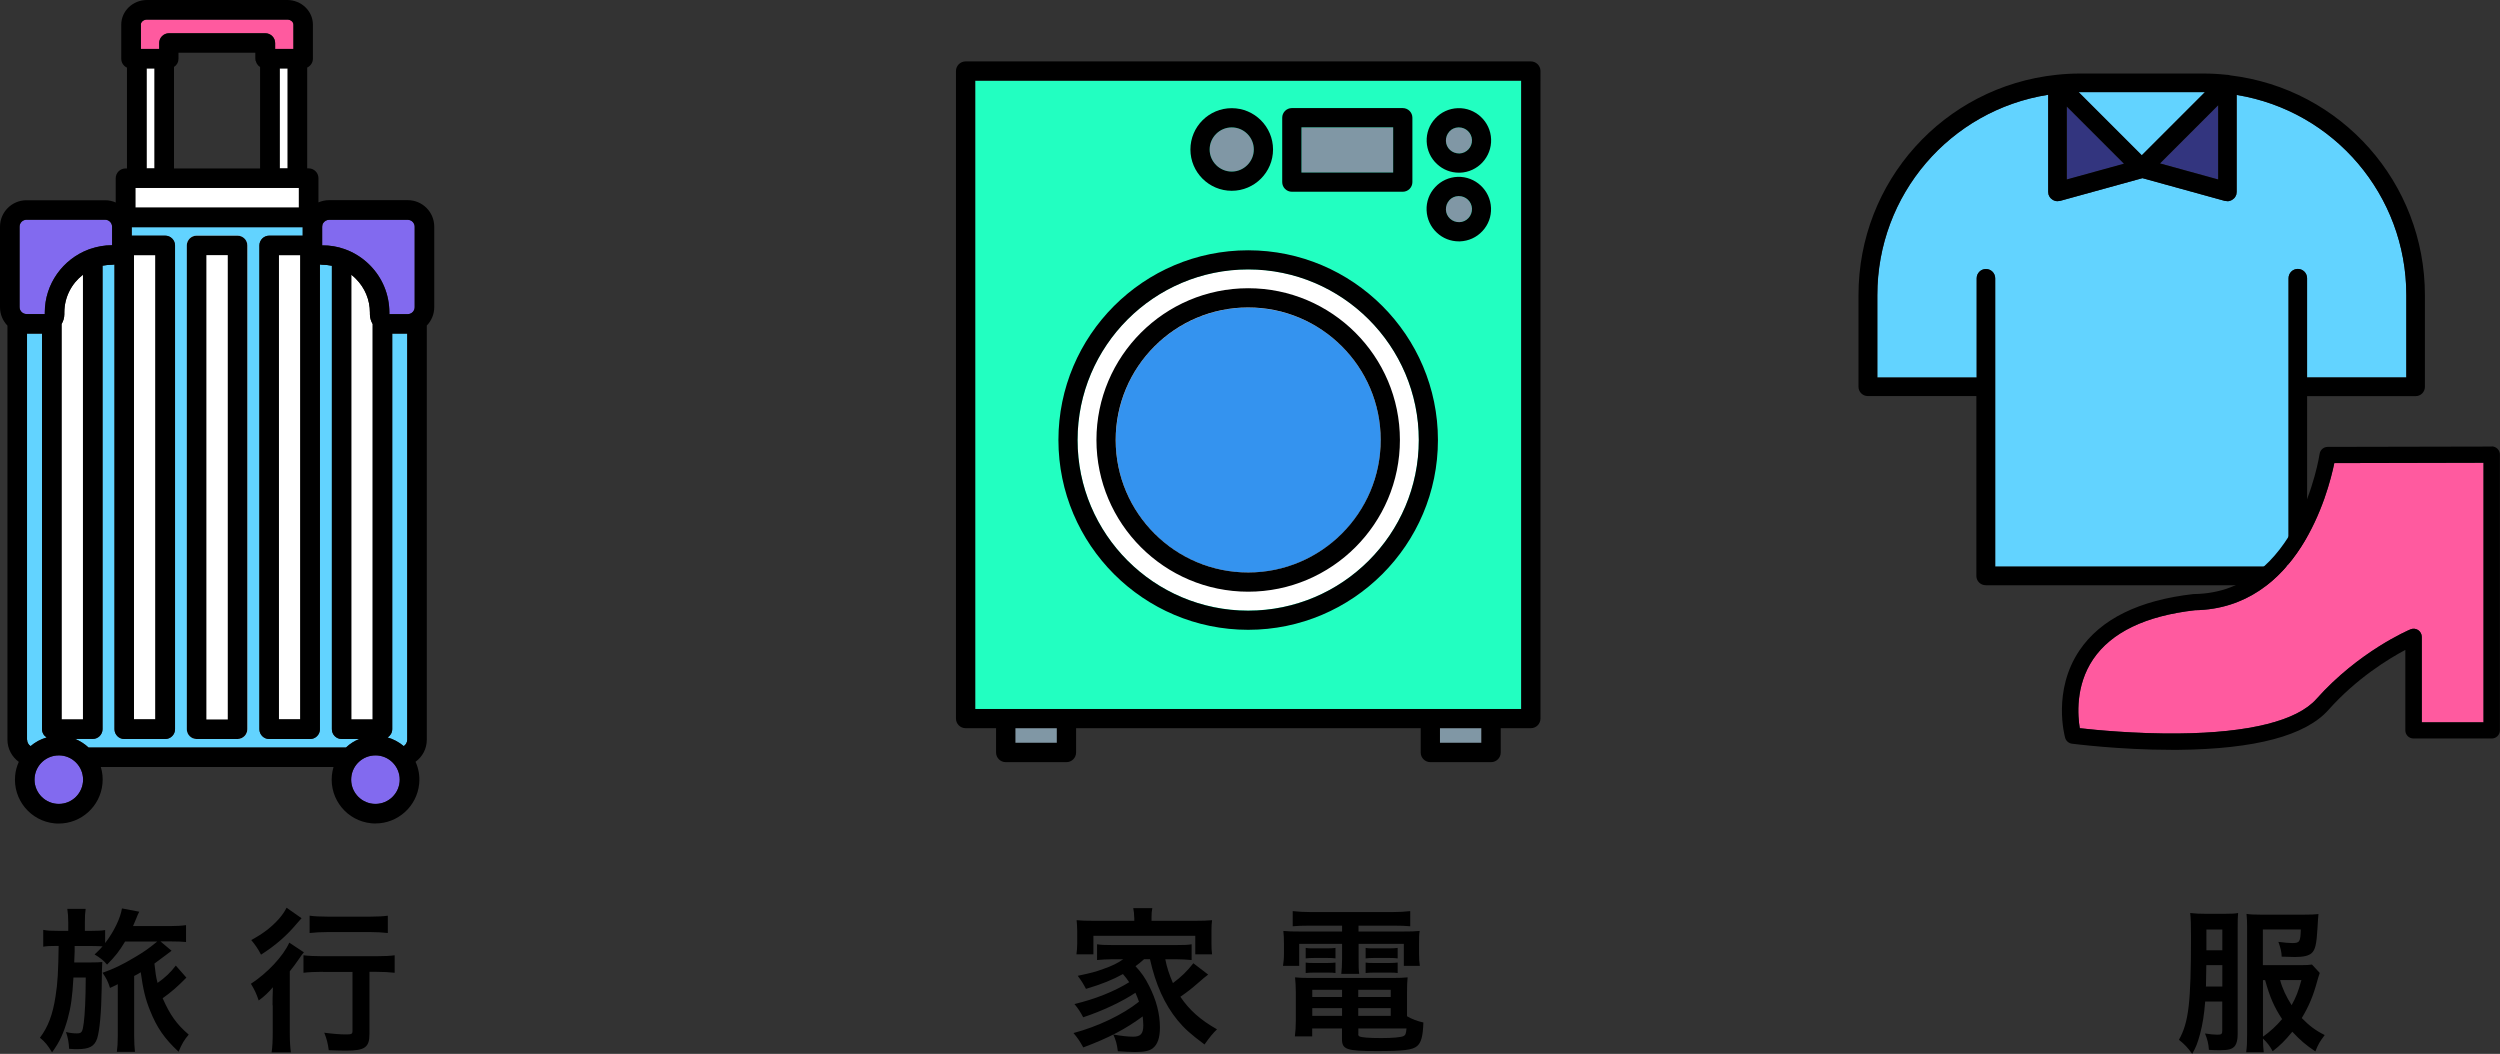<?xml version="1.0" encoding="UTF-8"?>
<svg id="_レイヤー_2" data-name="レイヤー 2" xmlns="http://www.w3.org/2000/svg" width="288.66" height="121.68" viewBox="0 0 288.66 121.68">
  <rect x="0" y="0" width="288.66" height="121.68" fill="#333333" stroke="none"/>
  <defs>
    <style>
      .cls-1 {
        fill: #fff;
      }

      .cls-2 {
        fill: #22ffc1;
      }

      .cls-3 {
        fill: #826aef;
      }

      .cls-4 {
        fill: #8097a5;
      }

      .cls-5 {
        fill: #3493ef;
      }

      .cls-6 {
        fill: #ff5a9f;
      }

      .cls-7 {
        fill: #62d3ff;
      }

      .cls-8 {
        fill: #33357f;
      }
    </style>
  </defs>
  <g id="_レイヤー_1-2" data-name="レイヤー 1">
    <g>
      <g>
        <path d="M14.45,108.7c-.67,1.12-1.13,1.71-2.09,2.68-.34-.43-.76-.77-1.44-1.17,.45-.41,.59-.58,.92-.94-.4-.02-.74-.04-1.33-.04h-1.89v.59q-.02,.56-.05,1.31h1.8c.74,0,1.12-.02,1.44-.05q-.05,.54-.07,3.06c-.04,2.74-.23,4.83-.52,5.76-.31,.92-.9,1.24-2.3,1.24-.27,0-.47,0-.94-.04-.04-.76-.13-1.26-.36-1.94,.43,.11,.83,.16,1.24,.16,.58,0,.67-.14,.81-1.21,.13-1.01,.22-2.72,.23-5.24h-1.42c-.13,2.27-.29,3.4-.67,4.79-.47,1.64-.9,2.61-1.8,3.85-.49-.81-.81-1.21-1.4-1.69,.94-1.24,1.48-2.67,1.8-4.77,.25-1.53,.32-2.95,.36-5.83h-.2c-.77,0-1.17,.02-1.58,.09v-1.94c.49,.09,.92,.11,1.76,.11h1.13v-.96c0-.67-.04-1.12-.11-1.58h2.12c-.07,.47-.09,.86-.09,1.57v.97h.72c.72,0,1.17-.02,1.62-.09v1.5c1.03-1.33,1.78-2.92,1.94-4l2,.38c-.13,.23-.22,.45-.34,.76-.2,.47-.23,.56-.38,.9h4.27c.77,0,1.37-.04,1.85-.11v1.95c-.5-.05-.97-.07-1.76-.07h-1.19l1.28,1.08c-.27,.2-.32,.23-.65,.49-.14,.11-1.06,.79-1.33,.99,.13,1.12,.16,1.44,.36,2.23,.86-.59,1.49-1.19,2.11-2l1.22,1.39c-1.01,1.03-1.73,1.66-2.74,2.38,.86,1.94,1.6,2.99,3.01,4.2-.52,.61-.79,1.06-1.17,1.98-1.62-1.51-2.5-2.77-3.29-4.75-.54-1.31-.81-2.47-1.08-4.43-.32,.2-.43,.27-.76,.43v6.91c0,.76,.04,1.35,.09,1.85h-2.09c.07-.49,.11-1.06,.11-1.85v-5.96c-.43,.22-.74,.36-.9,.43-.23-.74-.43-1.13-.86-1.75,1.28-.45,2.27-.92,3.67-1.76,1.08-.63,1.66-1.04,2.65-1.85h-3.71Z"/>
        <path d="M31.47,116.08c0-.76,0-.86,.04-2.09-.47,.56-1.01,1.08-1.64,1.53-.27-.81-.5-1.28-.9-1.93,1.89-1.22,3.75-3.21,4.43-4.75l1.69,1.12c-.18,.2-.34,.41-.59,.79-.41,.59-.58,.83-1.04,1.4v7.09c0,.96,.04,1.67,.13,2.27h-2.23c.09-.56,.13-1.35,.13-2.29v-3.15Zm3.35-10.06q-.2,.22-.54,.61c-1.17,1.4-2.45,2.52-4.14,3.6-.36-.7-.67-1.13-1.13-1.69,1.42-.77,2.34-1.49,3.22-2.47,.4-.47,.63-.81,.86-1.26l1.73,1.21Zm2.43,6.19c-.83,0-1.66,.04-2.21,.11v-2.02c.54,.07,1.35,.11,2.21,.11h6.12c1.01,0,1.73-.04,2.2-.11v2.02c-.59-.07-1.35-.11-2.14-.11h-.77v7.17c0,1.55-.52,1.93-2.7,1.93-.61,0-1.15-.02-2-.05-.11-.79-.22-1.26-.52-2.02,.95,.13,1.89,.2,2.45,.2,.72,0,.81-.04,.81-.43v-6.79h-3.44Zm-1.49-6.48c.5,.07,1.17,.11,2.11,.11h4.86c.9,0,1.51-.04,2.05-.11v2c-.63-.07-1.3-.11-2.02-.11h-4.9c-.76,0-1.51,.04-2.11,.11v-2Z"/>
      </g>
      <g>
        <path d="M132.08,110.77c-.38,.34-.56,.49-.97,.79,.72,.79,1.1,1.33,1.58,2.29,.83,1.64,1.24,3.21,1.24,4.79,0,1.19-.27,1.96-.83,2.4-.4,.31-.99,.43-2.05,.43-.49,0-1.22-.04-1.98-.09-.11-.86-.22-1.24-.52-1.93,.9,.16,1.66,.25,2.29,.25,.86,0,1.17-.34,1.17-1.31,0-.36-.04-.68-.07-1.03-1.98,1.46-3.89,2.47-6.86,3.58-.41-.74-.67-1.12-1.13-1.66,2.83-.76,5.67-2.11,7.56-3.62-.14-.41-.23-.61-.41-1.03-1.57,1.04-3.8,2.09-6.03,2.83-.32-.61-.58-1.01-1.01-1.53,2.43-.58,4.61-1.46,6.32-2.52-.27-.4-.41-.58-.72-.94-1.22,.67-2.45,1.17-4.27,1.71-.31-.59-.47-.86-.95-1.51,1.6-.34,2.03-.45,2.95-.79,.99-.34,1.66-.67,2.3-1.12h-1.26c-.67,0-1.21,.04-1.76,.09v-1.82c.47,.07,.85,.09,1.76,.09h7.38c1.03,0,1.35-.02,1.78-.09v1.82c-.58-.05-1.12-.09-1.78-.09h-1.26c.18,.94,.45,1.75,.88,2.75,.97-.72,1.62-1.35,2.36-2.29l1.71,1.31c-.41,.32-.56,.43-1.03,.85-.95,.83-1.33,1.12-2.18,1.71,1.03,1.53,2.32,2.68,4.23,3.76-.47,.45-.86,.92-1.44,1.75-1.64-1.22-2.32-1.84-3.11-2.79-1.51-1.85-2.54-4.14-3.19-7.06h-.7Zm-1.12-4.83c0-.41-.04-.72-.11-1.08h2.2c-.07,.36-.09,.63-.09,1.06v.4h4.99c.86,0,1.44-.02,2-.07-.05,.38-.07,.68-.07,1.26v1.4c0,.54,.02,.88,.07,1.28h-1.94v-2.14h-11.76v2.14h-1.96c.05-.4,.09-.72,.09-1.28v-1.4c0-.52-.04-.88-.07-1.26,.54,.05,1.1,.07,1.98,.07h4.68v-.38Z"/>
        <path d="M151.15,106.88c-.79,0-1.3,.02-1.89,.07v-1.75c.65,.07,1.28,.11,2.03,.11h9.51c.81,0,1.42-.04,2.03-.11v1.75c-.59-.05-1.04-.07-1.85-.07h-4.12v.68h4.83c1.21,0,1.71-.02,2.23-.07-.07,.45-.07,.79-.07,1.48v1.13c0,.63,.02,.94,.09,1.42h-1.85v-2.54h-5.22v1.78c0,.86,0,1.21,.07,1.69h-2.07c.05-.52,.09-.95,.09-1.69v-1.78h-4.95v2.54h-1.87c.07-.49,.11-.81,.11-1.42v-1.13c0-.65-.02-1.01-.07-1.48,.5,.05,1.01,.07,2.21,.07h4.57v-.68h-3.8Zm11.31,10.46c.63,.36,1.17,.56,1.89,.72-.05,1.57-.25,2.32-.72,2.72-.52,.45-1.55,.58-4.63,.58-3.53,0-4.05-.18-4.05-1.39v-1.22h-3.44v.92h-2c.07-.56,.11-1.13,.11-1.78v-3.31c0-.68-.04-1.19-.09-1.73,.49,.05,.94,.07,1.71,.07h9.51c.81,0,1.3-.02,1.78-.07-.05,.49-.07,.94-.07,1.75v2.75Zm-11.7-7.89c.29,.05,.43,.05,.94,.05h1.58c.4,0,.68-.02,.92-.05v1.21c-.29-.04-.49-.05-.92-.05h-1.58c-.43,0-.65,.02-.94,.05v-1.21Zm0,1.69c.29,.05,.43,.05,.94,.05h1.58c.41,0,.68-.02,.92-.05v1.21c-.25-.04-.47-.05-.92-.05h-1.58c-.45,0-.63,.02-.94,.05v-1.21Zm.76,3.15v.83h3.44v-.83h-3.44Zm0,2.11v.9h3.44v-.9h-3.44Zm5.31-1.28h3.75v-.83h-3.75v.83Zm0,2.18h3.75v-.9h-3.75v.9Zm0,2.09c0,.14,.04,.23,.13,.27,.23,.13,1.08,.2,2.54,.2,1.31,0,2.27-.09,2.56-.23,.22-.11,.29-.27,.34-.88h-5.56v.65Zm.85-9.94c.27,.05,.43,.05,.94,.05h1.84c.41,0,.67-.02,.92-.05v1.21c-.31-.04-.49-.05-.92-.05h-1.84c-.43,0-.67,.02-.94,.05v-1.21Zm0,1.69c.27,.05,.43,.05,.94,.05h1.84c.41,0,.68-.02,.92-.05v1.21c-.27-.04-.47-.05-.92-.05h-1.84c-.45,0-.63,.02-.94,.05v-1.21Z"/>
      </g>
      <path d="M254.62,115.65c-.13,1.57-.29,2.57-.58,3.69-.29,1.08-.49,1.6-.92,2.34-.5-.7-.88-1.1-1.53-1.62,1.13-2.03,1.39-4.25,1.39-11.9,0-1.44-.02-2.05-.09-2.74,.63,.07,1.04,.09,1.75,.09h2.29c.72,0,1.12-.02,1.49-.09-.04,.41-.05,.86-.05,1.67v12.32c0,.65-.11,1.06-.31,1.35-.31,.38-.74,.5-1.71,.5-.47,0-.76,0-1.3-.04-.05-.7-.16-1.17-.45-1.89,.59,.09,1.06,.14,1.4,.14,.49,0,.59-.07,.59-.45v-3.38h-1.98Zm.13-4.2l-.04,2.39-.02,.07h1.91v-2.47h-1.85Zm1.85-4.12h-1.84v2.39h1.84v-2.39Zm11.24,5.04c-.11,.32-.16,.47-.27,.86-.47,1.75-.97,2.94-1.8,4.32,.88,.9,1.6,1.44,2.65,1.96-.59,.79-.72,1.01-1.08,1.89-1.13-.76-1.73-1.28-2.66-2.27-.85,1.03-1.4,1.58-2.27,2.25-.29-.56-.65-1.03-1.12-1.46,0,.68,.04,1.13,.09,1.58h-2.03c.09-.63,.11-1.12,.11-2.09v-12.39c0-.59-.02-1.03-.07-1.5,.41,.07,.94,.09,1.69,.09h4.93c.83,0,1.28-.02,1.69-.07-.04,.34-.07,.81-.11,1.58-.11,1.89-.25,2.56-.7,2.95-.34,.29-.94,.43-1.91,.43-.41,0-1.03-.02-1.53-.04,0-.5-.13-1.03-.38-1.71,.68,.09,1.22,.14,1.6,.14,.86,0,.95-.14,.99-1.57h-4.38v4.12h4.39c.67,0,.97-.02,1.28-.07l.88,.95Zm-6.55,7.33c.83-.58,1.58-1.28,2.21-2.03-.92-1.4-1.42-2.54-1.96-4.5h-.25v6.54Zm1.98-6.54c.25,.96,.72,1.95,1.33,2.9,.52-.94,.77-1.58,1.13-2.9h-2.47Z"/>
      <g>
        <polygon class="cls-8" points="249.41 18.87 256.12 12.16 256.12 20.73 249.41 18.87"/>
        <polygon class="cls-8" points="238.65 12.3 245.25 18.91 238.65 20.73 238.65 12.3"/>
        <path class="cls-7" d="M254.42,10.64c.06,0,.12,0,.17,0l-7.29,7.29-7.29-7.29c.06,0,.12,0,.18,0h14.22Z"/>
        <path class="cls-7" d="M216.77,43.59v-9.51c0-11.61,8.4-21.35,19.73-23.14v11.2s0,0,0,0c0,0,0,0,0,.01,0,.09,.01,.17,.03,.25,0,0,0,.02,0,.03,0,.03,.02,.05,.03,.08,0,.02,.02,.05,.03,.07,.02,.05,.05,.09,.07,.14,0,.01,.01,.02,.02,.03,.04,.05,.08,.1,.12,.15,.01,.01,.03,.02,.04,.03,.03,.03,.07,.06,.11,.09,.02,.01,.04,.03,.06,.04,.03,.02,.07,.04,.1,.06,.02,.01,.05,.02,.07,.03,.04,.02,.08,.03,.12,.04,.02,0,.04,.01,.06,.02,.06,.01,.13,.02,.2,.02,0,0,0,0,0,0,.09,0,.17-.01,.26-.03,0,0,.02,0,.03,0l9.53-2.63,9.53,2.63s.02,0,.03,0c.08,.02,.17,.03,.26,.03,0,0,0,0,0,0,.07,0,.13,0,.2-.02,.02,0,.04-.01,.06-.02,.04-.01,.08-.02,.12-.04,.02,0,.05-.02,.07-.03,.04-.02,.07-.04,.1-.06,.02-.01,.04-.02,.06-.04,.04-.03,.07-.06,.11-.09,.01-.01,.03-.02,.04-.03,.04-.05,.09-.09,.12-.15,0-.01,.01-.02,.02-.03,.03-.04,.05-.09,.07-.14,.01-.02,.02-.05,.03-.07,0-.03,.02-.05,.03-.08,0,0,0-.02,0-.03,.02-.08,.03-.16,.03-.25,0,0,0,0,0-.01,0,0,0,0,0,0V10.96c11.25,1.84,19.59,11.57,19.59,23.11v9.51h-11.46v-11.46c0-.59-.48-1.07-1.07-1.07s-1.07,.48-1.07,1.07v33.3h-33.87V32.13c0-.59-.48-1.07-1.07-1.07s-1.07,.48-1.07,1.07v11.46h-11.46Z"/>
        <path d="M229.3,67.58h36.02c.59,0,1.07-.48,1.07-1.07v-20.77h12.53c.59,0,1.07-.48,1.07-1.07v-10.59c0-12.97-9.65-23.85-22.49-25.38-.1-.03-.21-.06-.32-.06-.02,0-.03,0-.05,0-.92-.1-1.83-.15-2.73-.15h-14.22c-.9,0-1.83,.05-2.75,.15,0,0,0,0,0,0-13.02,1.39-22.84,12.32-22.84,25.43v10.59c0,.59,.48,1.07,1.07,1.07h12.54v20.77c0,.59,.48,1.07,1.07,1.07Zm20.1-48.71l6.72-6.72v8.57l-6.72-1.85Zm-10.76-6.57l6.6,6.6-6.6,1.82V12.3Zm15.78-1.66c.06,0,.12,0,.17,0l-7.29,7.29-7.29-7.29c.06,0,.12,0,.18,0h14.22Zm-37.66,32.95v-9.51c0-11.61,8.4-21.35,19.73-23.14v11.2s0,0,0,0c0,0,0,0,0,.01,0,.09,.01,.17,.03,.25,0,0,0,.02,0,.03,0,.03,.02,.05,.03,.08,0,.02,.02,.05,.03,.07,.02,.05,.05,.09,.07,.14,0,.01,.01,.02,.02,.03,.04,.05,.08,.1,.12,.15,.01,.01,.03,.02,.04,.03,.03,.03,.07,.06,.11,.09,.02,.01,.04,.03,.06,.04,.03,.02,.07,.04,.1,.06,.02,.01,.05,.02,.07,.03,.04,.02,.08,.03,.12,.04,.02,0,.04,.01,.06,.02,.06,.01,.13,.02,.2,.02,0,0,0,0,0,0,.09,0,.17-.01,.26-.03,0,0,.02,0,.03,0l9.53-2.63,9.53,2.63s.02,0,.03,0c.08,.02,.17,.03,.26,.03,0,0,0,0,0,0,.07,0,.13,0,.2-.02,.02,0,.04-.01,.06-.02,.04-.01,.08-.02,.12-.04,.02,0,.05-.02,.07-.03,.04-.02,.07-.04,.1-.06,.02-.01,.04-.02,.06-.04,.04-.03,.07-.06,.11-.09,.01-.01,.03-.02,.04-.03,.04-.05,.09-.09,.12-.15,0-.01,.01-.02,.02-.03,.03-.04,.05-.09,.07-.14,.01-.02,.02-.05,.03-.07,0-.03,.02-.05,.03-.08,0,0,0-.02,0-.03,.02-.08,.03-.16,.03-.25,0,0,0,0,0-.01,0,0,0,0,0,0V10.96c11.25,1.84,19.59,11.57,19.59,23.11v9.51h-11.46v-11.46c0-.59-.48-1.07-1.07-1.07s-1.07,.48-1.07,1.07v33.3h-33.87V32.13c0-.59-.48-1.07-1.07-1.07s-1.07,.48-1.07,1.07v11.46h-11.46Z"/>
        <g>
          <path class="cls-6" d="M286.78,83.4h-7.15v-9.86c0-.32-.16-.61-.42-.79-.26-.17-.6-.21-.89-.08-.24,.1-5.97,2.55-10.86,8.04-2.24,2.52-7.74,3.9-15.91,3.98-5.06,.05-9.73-.42-11.41-.61-.23-1.38-.54-4.88,1.54-7.96,2.11-3.11,6.06-5.01,11.75-5.66,11.89-.21,15.39-13.54,16.1-16.99l17.23-.04v29.95Z"/>
          <path d="M287.72,51.56h0l-18.96,.04c-.47,0-.86,.35-.93,.81-.02,.16-2.45,16.01-14.46,16.18-.03,0-.06,0-.09,0-6.3,.71-10.73,2.89-13.17,6.5-3.14,4.65-1.72,9.88-1.66,10.1,.1,.36,.41,.63,.78,.68,.06,0,5.39,.71,11.51,.71,.27,0,.53,0,.8,0,8.85-.09,14.68-1.64,17.32-4.62,3.24-3.64,6.95-5.9,8.87-6.92v9.29c0,.52,.42,.94,.94,.94h9.04c.52,0,.94-.42,.94-.94v-31.84c0-.25-.1-.49-.28-.67-.18-.18-.42-.28-.67-.28Zm-.94,31.84h-7.15v-9.86c0-.32-.16-.61-.42-.79-.26-.17-.6-.21-.89-.08-.24,.1-5.97,2.55-10.86,8.04-2.24,2.52-7.74,3.9-15.91,3.98-5.06,.05-9.73-.42-11.41-.61-.23-1.38-.54-4.88,1.54-7.96,2.11-3.11,6.06-5.01,11.75-5.66,11.89-.21,15.39-13.54,16.1-16.99l17.23-.04v29.95Z"/>
        </g>
      </g>
      <g>
        <path class="cls-7" d="M10.21,86.3c-.44-.41-.96-.74-1.53-.98h2.03c.62,0,1.13-.51,1.13-1.13V30.68c.36-.07,.73-.11,1.12-.11,.09,0,.17-.02,.26-.03v53.66c0,.62,.51,1.13,1.13,1.13h4.73c.62,0,1.13-.51,1.13-1.13V28.34c0-.62-.51-1.13-1.13-1.13h-3.87v-.98h19.74v.98h-3.87c-.62,0-1.13,.51-1.13,1.13v55.86c0,.62,.51,1.13,1.13,1.13h4.73c.62,0,1.13-.51,1.13-1.13V30.54c.09,.01,.17,.03,.26,.03,.38,0,.75,.04,1.12,.12v53.51c0,.62,.51,1.13,1.13,1.13h2.03c-.57,.23-1.09,.56-1.53,.98H10.21Z"/>
        <rect class="cls-1" x="21.58" y="27.21" width="6.99" height="58.12" rx="1.13" ry="1.13"/>
        <path class="cls-6" d="M16.26,2.85c0-.32,.32-.59,.71-.59h16.2c.39,0,.71,.26,.71,.59v2.8h-2.11v-.68c0-.62-.51-1.13-1.13-1.13h-11.13c-.62,0-1.13,.51-1.13,1.13v.68h-2.11V2.85Z"/>
        <rect class="cls-1" x="32.3" y="7.9" width=".92" height="11.54"/>
        <rect class="cls-1" x="16.93" y="7.9" width=".92" height="11.54"/>
        <rect class="cls-1" x="15.63" y="21.7" width="18.88" height="2.27"/>
        <path class="cls-7" d="M3.12,85.41V38.52h1.73v45.67c0,.41,.22,.76,.54,.96-.69,.2-1.32,.54-1.86,1-.24-.16-.4-.43-.4-.74Z"/>
        <path class="cls-3" d="M9.58,90.29c-.15,1.54-1.52,2.67-3.06,2.52-1.54-.15-2.67-1.52-2.52-3.06,.14-1.45,1.36-2.53,2.79-2.53,.09,0,.18,0,.27,.01,1.54,.15,2.67,1.52,2.52,3.06Z"/>
        <g>
          <rect class="cls-1" x="23.84" y="29.46" width="2.47" height="53.6"/>
          <path class="cls-1" d="M9.58,31.73v51.34h-2.47V37.42c.2-.34,.32-.73,.32-1.15v-.19c0-1.77,.84-3.35,2.15-4.36Z"/>
          <rect class="cls-1" x="15.47" y="29.46" width="2.47" height="53.6"/>
          <rect class="cls-1" x="32.2" y="29.46" width="2.47" height="53.6"/>
          <path class="cls-1" d="M43.03,37.44v45.63h-2.47V31.72c.19,.14,.36,.3,.53,.47,1.04,1.04,1.62,2.43,1.62,3.9v.19c0,.41,.12,.81,.33,1.16Z"/>
        </g>
        <path class="cls-3" d="M46.14,90.29c-.15,1.54-1.52,2.67-3.06,2.52-1.54-.15-2.67-1.52-2.52-3.06,.14-1.45,1.36-2.53,2.79-2.53,.09,0,.18,0,.27,.01,1.54,.15,2.67,1.52,2.52,3.06Z"/>
        <path class="cls-7" d="M47.02,85.41c0,.31-.16,.58-.4,.74-.54-.45-1.17-.8-1.87-1,.32-.2,.54-.55,.54-.96V38.52h1.73v46.89Z"/>
        <g>
          <path class="cls-3" d="M2.26,35.47v-9.3c0-.44,.36-.8,.8-.8H12.14c.44,0,.8,.36,.8,.8v2.14c-.87,0-1.73,.16-2.52,.43-.07,.02-.13,.04-.2,.07-2.94,1.11-5.05,3.95-5.05,7.27v.18s.01,0,0,0H3.06c-.44,0-.8-.36-.8-.8Z"/>
          <path class="cls-3" d="M47.88,35.47c0,.44-.36,.8-.8,.8h-2.12v-.18c0-2.08-.81-4.03-2.28-5.5-.81-.81-1.8-1.44-2.87-1.82,0,0,0,0,0,0-.83-.3-1.72-.45-2.61-.44v-2.15c0-.16,.04-.31,.13-.44,.15-.22,.4-.36,.67-.36h9.08c.44,0,.8,.36,.8,.8v9.3Z"/>
        </g>
        <g>
          <path d="M27.43,27.21h-4.73c-.62,0-1.13,.51-1.13,1.13v55.86c0,.62,.51,1.13,1.13,1.13h4.73c.62,0,1.13-.51,1.13-1.13V28.34c0-.62-.51-1.13-1.13-1.13Zm-1.13,55.86h-2.47V29.46h2.47v53.6Z"/>
          <path d="M47.08,23.11h-9.08c-.43,0-.85,.09-1.23,.26v-2.8c0-.62-.51-1.13-1.13-1.13h-.17V7.8c.39-.18,.66-.57,.66-1.03V2.85c0-1.57-1.33-2.85-2.97-2.85H16.97c-1.64,0-2.97,1.28-2.97,2.85v3.93c0,.46,.27,.85,.66,1.03v11.64h-.17c-.62,0-1.13,.51-1.13,1.13v2.8c-.38-.17-.79-.26-1.23-.26H3.06c-1.69,0-3.06,1.37-3.06,3.06v9.3c0,.82,.33,1.57,.86,2.12v47.82c0,1.04,.52,1.97,1.31,2.55-.22,.49-.37,1.01-.42,1.57-.27,2.78,1.77,5.26,4.55,5.53,.17,.02,.33,.02,.49,.02,2.57,0,4.78-1.96,5.04-4.58,.07-.68,0-1.33-.19-1.95h26.87c-.09,.31-.16,.64-.19,.97-.27,2.78,1.77,5.26,4.55,5.53,.16,.02,.33,.02,.49,.02,2.57,0,4.78-1.96,5.04-4.58,.09-.9-.07-1.77-.42-2.54,.79-.57,1.3-1.5,1.3-2.55V37.59c.53-.55,.86-1.3,.86-2.12v-9.3c0-1.69-1.37-3.06-3.06-3.06ZM16.26,2.85c0-.32,.32-.59,.71-.59h16.2c.39,0,.71,.26,.71,.59v2.8h-2.11v-.68c0-.62-.51-1.13-1.13-1.13h-11.13c-.62,0-1.13,.51-1.13,1.13v.68h-2.11V2.85Zm16.95,5.06v11.54h-.92V7.9h.92Zm-3.67-.86s.02,.05,.02,.08c.02,.06,.04,.12,.07,.17,.01,.02,.02,.05,.04,.07,.04,.06,.08,.11,.12,.16,.01,.01,.02,.03,.03,.04,.06,.06,.12,.11,.2,.16,0,0,0,0,.01,.01v11.71h-9.94V7.73s0,0,.01-.01c.07-.05,.14-.1,.2-.16,.01-.01,.02-.03,.03-.04,.05-.05,.09-.11,.12-.16,.01-.02,.03-.05,.04-.07,.03-.05,.05-.11,.07-.17,0-.03,.02-.05,.02-.08,.02-.09,.03-.17,.03-.27v-.68h8.87v.68c0,.09,.01,.18,.03,.27Zm-11.7,.86v11.54h-.92V7.9h.92Zm-2.21,13.79h18.88v2.27H15.63v-2.27ZM2.26,35.47v-9.3c0-.44,.36-.8,.8-.8H12.14c.44,0,.8,.36,.8,.8v2.14c-.87,0-1.73,.16-2.52,.43-.07,.02-.13,.04-.2,.07-2.94,1.11-5.05,3.95-5.05,7.27v.18s.01,0,0,0H3.06c-.44,0-.8-.36-.8-.8Zm7.32-3.74v51.34h-2.47V37.42c.2-.34,.32-.73,.32-1.15v-.19c0-1.77,.84-3.35,2.15-4.36ZM3.12,85.41V38.52h1.73v45.67c0,.41,.22,.76,.54,.96-.69,.2-1.32,.54-1.86,1-.24-.16-.4-.43-.4-.74Zm6.46,4.88c-.15,1.54-1.52,2.67-3.06,2.52-1.54-.15-2.67-1.52-2.52-3.06,.14-1.45,1.36-2.53,2.79-2.53,.09,0,.18,0,.27,.01,1.54,.15,2.67,1.52,2.52,3.06Zm.63-3.99c-.44-.41-.96-.74-1.53-.98h2.03c.62,0,1.13-.51,1.13-1.13V30.68c.36-.07,.73-.11,1.12-.11,.09,0,.17-.02,.26-.03v53.66c0,.62,.51,1.13,1.13,1.13h4.73c.62,0,1.13-.51,1.13-1.13V28.34c0-.62-.51-1.13-1.13-1.13h-3.87v-.98h19.74v.98h-3.87c-.62,0-1.13,.51-1.13,1.13v55.86c0,.62,.51,1.13,1.13,1.13h4.73c.62,0,1.13-.51,1.13-1.13V30.54c.09,.01,.17,.03,.26,.03,.38,0,.75,.04,1.12,.12v53.51c0,.62,.51,1.13,1.13,1.13h2.03c-.57,.23-1.09,.56-1.53,.98H10.21Zm5.26-3.24V29.46h2.47v53.6h-2.47ZM34.67,29.46v53.6h-2.47V29.46h2.47Zm8.36,7.98v45.63h-2.47V31.72c.19,.14,.36,.3,.53,.47,1.04,1.04,1.62,2.43,1.62,3.9v.19c0,.41,.12,.81,.33,1.16Zm3.11,52.85c-.15,1.54-1.52,2.67-3.06,2.52-1.54-.15-2.67-1.52-2.52-3.06,.14-1.45,1.36-2.53,2.79-2.53,.09,0,.18,0,.27,.01,1.54,.15,2.67,1.52,2.52,3.06Zm.88-4.88c0,.31-.16,.58-.4,.74-.54-.45-1.17-.8-1.87-1,.32-.2,.54-.55,.54-.96V38.52h1.73v46.89Zm.86-49.94c0,.44-.36,.8-.8,.8h-2.12v-.18c0-2.08-.81-4.03-2.28-5.5-.81-.81-1.8-1.44-2.87-1.82,0,0,0,0,0,0-.83-.3-1.72-.45-2.61-.44v-2.15c0-.16,.04-.31,.13-.44,.15-.22,.4-.36,.67-.36h9.08c.44,0,.8,.36,.8,.8v9.3Z"/>
        </g>
      </g>
      <g>
        <rect class="cls-2" x="112.6" y="9.31" width="63.05" height="72.55"/>
        <circle class="cls-1" cx="144.12" cy="50.8" r="19.7"/>
        <circle class="cls-5" cx="144.12" cy="50.8" r="15.3" transform="translate(70.89 184.93) rotate(-80.78)"/>
        <circle class="cls-4" cx="142.22" cy="17.26" r="2.55"/>
        <path class="cls-4" d="M167.33,15.19c.27-.3,.65-.47,1.05-.48,.02,0,.04,0,.06,0,.81,0,1.48,.64,1.51,1.45,.03,.83-.62,1.53-1.45,1.56-.4,0-.79-.13-1.08-.4-.3-.27-.47-.65-.48-1.05-.01-.4,.13-.79,.4-1.08Z"/>
        <path class="cls-4" d="M167.33,23.12c.27-.3,.65-.47,1.05-.48,.02,0,.04,0,.06,0,.81,0,1.48,.64,1.51,1.45,.01,.4-.13,.79-.4,1.08-.27,.3-.65,.47-1.05,.48-.4,.01-.79-.13-1.08-.4-.3-.27-.47-.65-.48-1.05-.01-.4,.13-.79,.4-1.08Z"/>
        <rect class="cls-4" x="117.23" y="84.08" width="4.8" height="1.7"/>
        <rect class="cls-4" x="166.25" y="84.08" width="4.8" height="1.7"/>
        <rect class="cls-4" x="150.27" y="14.71" width="10.59" height="5.22"/>
        <path d="M144.12,72.72c12.08,0,21.91-9.83,21.91-21.91s-9.83-21.91-21.91-21.91-21.91,9.83-21.91,21.91,9.83,21.91,21.91,21.91Zm0-41.61c10.86,0,19.7,8.84,19.7,19.7s-8.84,19.7-19.7,19.7-19.7-8.84-19.7-19.7,8.84-19.7,19.7-19.7Z"/>
        <path d="M144.12,68.32c9.66,0,17.52-7.86,17.52-17.52s-7.86-17.52-17.52-17.52-17.52,7.86-17.52,17.52,7.86,17.52,17.52,17.52Zm0-32.82c8.44,0,15.3,6.86,15.3,15.3s-6.86,15.3-15.3,15.3-15.3-6.86-15.3-15.3,6.86-15.3,15.3-15.3Z"/>
        <path d="M142.22,22.03c2.63,0,4.77-2.14,4.77-4.77s-2.14-4.77-4.77-4.77-4.77,2.14-4.77,4.77,2.14,4.77,4.77,4.77Zm0-7.32c1.41,0,2.55,1.15,2.55,2.55s-1.15,2.55-2.55,2.55-2.55-1.15-2.55-2.55,1.15-2.55,2.55-2.55Z"/>
        <path d="M168.44,19.94s.09,0,.14,0c2.05-.07,3.66-1.81,3.59-3.86-.07-2.05-1.81-3.67-3.86-3.59-.99,.04-1.92,.46-2.59,1.19-.68,.73-1.03,1.68-.99,2.67,.04,.99,.46,1.92,1.19,2.59,.69,.65,1.59,1,2.53,1Zm-1.1-4.75c.27-.3,.65-.47,1.05-.48,.02,0,.04,0,.06,0,.81,0,1.48,.64,1.51,1.45,.03,.83-.62,1.53-1.45,1.56-.4,0-.79-.13-1.08-.4-.3-.27-.47-.65-.48-1.05-.01-.4,.13-.79,.4-1.08Z"/>
        <path d="M168.44,27.87s.09,0,.14,0c.99-.04,1.92-.46,2.59-1.19,.68-.73,1.03-1.68,.99-2.67-.08-2.05-1.81-3.66-3.86-3.59-.99,.04-1.92,.46-2.59,1.19-.68,.73-1.03,1.68-.99,2.67,.04,.99,.46,1.92,1.19,2.59,.69,.65,1.59,1,2.53,1Zm-1.1-4.75c.27-.3,.65-.47,1.05-.48,.02,0,.04,0,.06,0,.81,0,1.48,.64,1.51,1.45,.01,.4-.13,.79-.4,1.08-.27,.3-.65,.47-1.05,.48-.4,.01-.79-.13-1.08-.4-.3-.27-.47-.65-.48-1.05-.01-.4,.13-.79,.4-1.08Z"/>
        <path d="M176.75,7.09H111.49c-.61,0-1.11,.5-1.11,1.11V82.97c0,.61,.5,1.11,1.11,1.11h3.52v2.81c0,.61,.5,1.11,1.11,1.11h7.02c.61,0,1.11-.5,1.11-1.11v-2.81h39.79v2.81c0,.61,.5,1.11,1.11,1.11h7.02c.61,0,1.11-.5,1.11-1.11v-2.81h3.48c.61,0,1.11-.5,1.11-1.11V8.2c0-.61-.5-1.11-1.11-1.11Zm-54.72,78.68h-4.8v-1.7h4.8v1.7Zm49.03,0h-4.8v-1.7h4.8v1.7Zm4.59-3.91h-63.05V9.31h63.05V81.86Z"/>
        <path d="M149.16,22.14h12.81c.61,0,1.11-.5,1.11-1.11v-7.44c0-.61-.5-1.11-1.11-1.11h-12.81c-.61,0-1.11,.5-1.11,1.11v7.44c0,.61,.5,1.11,1.11,1.11Zm1.11-7.44h10.59v5.22h-10.59v-5.22Z"/>
      </g>
    </g>
  </g>
</svg>